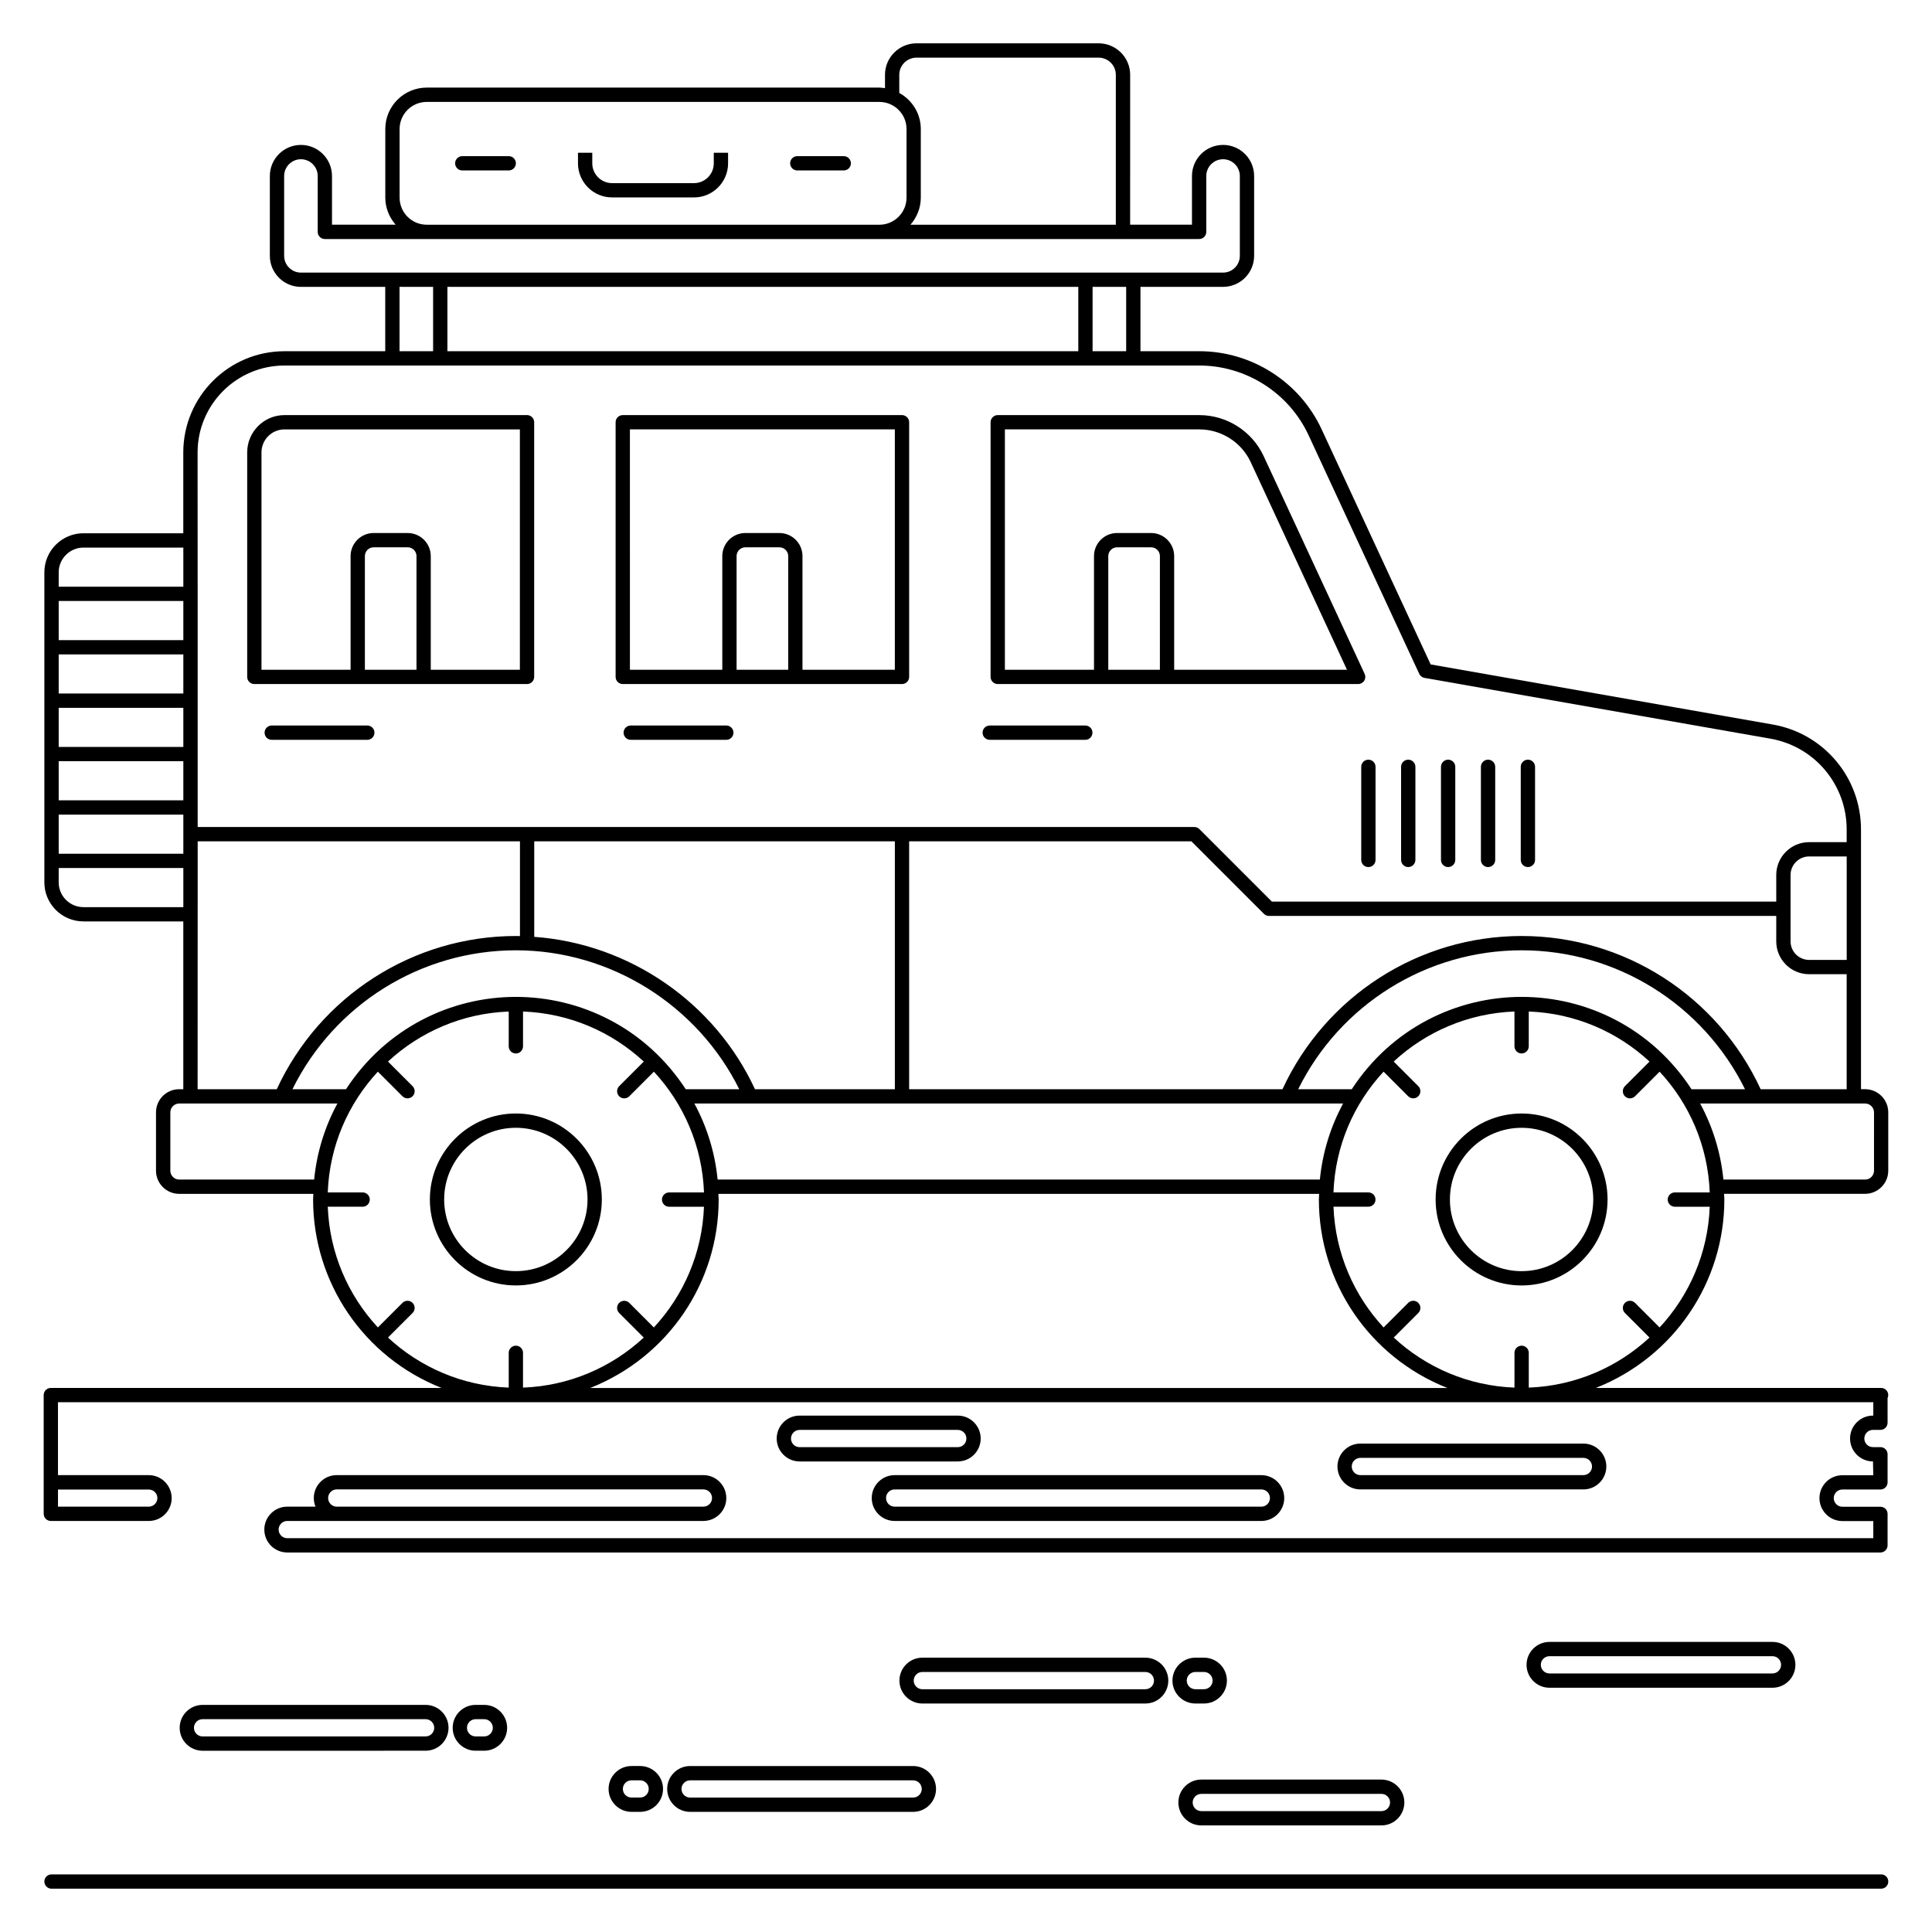 <?xml version="1.0" encoding="UTF-8"?>
<!-- Uploaded to: ICON Repo, www.svgrepo.com, Generator: ICON Repo Mixer Tools -->
<svg fill="#000000" width="800px" height="800px" version="1.1" viewBox="144 144 512 512" xmlns="http://www.w3.org/2000/svg">
 <g>
  <path d="m642.52 640.73h-484.87c-1.047 0-1.895 0.848-1.895 1.895s0.848 1.895 1.895 1.895h484.87c1.047 0 1.895-0.848 1.895-1.895-0.004-1.051-0.848-1.895-1.895-1.895z"/>
  <path d="m211.4 325.28h72.266c1.047 0 1.895-0.848 1.895-1.895v-67.488c0-1.047-0.848-1.895-1.895-1.895l-64.273 0.004c-5.449 0-9.883 4.434-9.883 9.887v59.496c-0.004 1.043 0.844 1.891 1.891 1.891zm42.973-3.789h-13.676v-30.117c0-1.289 1.047-2.336 2.336-2.336h9.008c1.289 0 2.336 1.047 2.336 2.336zm-41.078-57.598c0-3.363 2.734-6.098 6.098-6.098h62.379v63.699h-23.613v-30.117c0-3.375-2.746-6.121-6.121-6.121l-9.008-0.004c-3.379 0-6.121 2.746-6.121 6.121v30.117h-23.613z"/>
  <path d="m309.04 325.28h74c1.047 0 1.895-0.848 1.895-1.895v-67.488c0-1.047-0.848-1.895-1.895-1.895l-74 0.004c-1.047 0-1.895 0.848-1.895 1.895v67.488c0 1.043 0.848 1.891 1.895 1.891zm43.84-3.789h-13.676v-30.117c0-1.289 1.047-2.336 2.336-2.336h9.008c1.289 0 2.336 1.047 2.336 2.336zm-41.949-63.699h70.211v63.699h-24.477v-30.117c0-3.375-2.746-6.121-6.121-6.121h-9.008c-3.379 0-6.121 2.746-6.121 6.121v30.117h-24.48z"/>
  <path d="m408.41 325.28h95.52c0.648 0 1.246-0.328 1.598-0.875 0.348-0.543 0.391-1.23 0.117-1.816l-26.766-57.719c-3.062-6.598-9.762-10.863-17.07-10.863h-53.398c-1.047 0-1.895 0.848-1.895 1.895v67.488c0 1.043 0.848 1.891 1.895 1.891zm42.973-3.789h-13.676v-30.117c0-1.289 1.047-2.336 2.336-2.336h9.004c1.289 0 2.34 1.047 2.34 2.336zm-41.078-63.699h51.508c5.836 0 11.191 3.402 13.637 8.672l25.516 55.027h-45.797v-30.117c0-3.375-2.75-6.121-6.125-6.121h-9.004c-3.379 0-6.121 2.746-6.121 6.121v30.117h-23.613z"/>
  <path d="m638.28 432.65h-1.098c0.008-6.676 0-67.949 0-68.828 0-13.754-9.836-25.453-23.387-27.816l-90.656-15.926-28.902-62.324c-5.828-12.562-18.543-20.68-32.402-20.68h-15.602v-17.051h21.891c4.539 0 8.234-3.695 8.234-8.238v-21.145c0-4.539-3.695-8.238-8.234-8.238-4.543 0-8.238 3.695-8.238 8.238v12.906h-16.387l0.004-39.738c0-4.594-3.754-8.332-8.371-8.332h-48.227c-4.617 0-8.371 3.738-8.371 8.332v3.555c-0.488-0.066-0.969-0.148-1.477-0.148h-119.98c-6.047 0-10.969 4.922-10.969 10.965v18.184c0 2.758 1.059 5.254 2.746 7.184h-16.871v-12.906c0-4.539-3.695-8.238-8.238-8.238-4.539 0-8.234 3.695-8.234 8.238v21.145c0 4.539 3.695 8.238 8.234 8.238h22.348v17.051h-26.699c-14.789 0-26.82 12.031-26.82 26.82v21.426l-26.465-0.004c-5.707 0-10.352 4.641-10.352 10.352v82.16c0 5.707 4.641 10.352 10.352 10.352h26.469v44.469h-1.098c-3.387 0-6.137 2.754-6.137 6.137v15.457c0 3.383 2.754 6.137 6.137 6.137h35.57c-0.016 0.5-0.074 0.988-0.074 1.492 0 21.922 13.328 41.75 34.043 49.949l-103.37-0.004h-0.176c-1.047 0-1.895 0.848-1.895 1.895v31.461c0 1.047 0.848 1.895 1.895 1.895h25.973c3.336 0 6.051-2.715 6.051-6.051 0-3.312-2.691-6.094-6.082-6.094l-24.051-0.004v-19.312h481.08v3.539h-0.086c-3.348 0-6.074 2.723-6.074 6.074 0 3.352 2.727 6.074 6.074 6.074l0.086 3.652h-8.195c-3.348 0-6.074 2.723-6.074 6.074 0 3.348 2.727 6.074 6.074 6.074h8.195v4.543h-420.32c-1.262 0-2.285-1.023-2.285-2.285s1.023-2.285 2.285-2.285h110.28c3.348 0 6.074-2.723 6.074-6.074 0-3.352-2.727-6.074-6.074-6.074h-97.172c-3.348 0-6.07 2.723-6.07 6.074 0 0.809 0.16 1.578 0.449 2.285h-7.488c-3.348 0-6.074 2.723-6.074 6.074 0 3.352 2.727 6.074 6.074 6.074h422.21c1.047 0 1.895-0.848 1.895-1.895v-8.332c0-1.047-0.848-1.895-1.895-1.895h-10.086c-1.262 0-2.285-1.023-2.285-2.285 0-1.262 1.023-2.285 2.285-2.285h10.086c1.047 0 1.895-0.848 1.895-1.895v-7.441c0-1.047-0.848-1.895-1.895-1.895h-1.98c-1.262 0-2.285-1.023-2.285-2.285 0-1.262 1.023-2.285 2.285-2.285h1.98c1.047 0 1.895-0.848 1.895-1.895v-6.547c0.109-0.238 0.176-0.5 0.176-0.781 0-1.047-0.848-1.895-1.895-1.895h-75.582c20.68-8.184 34.043-27.988 34.043-49.949 0-0.504-0.062-0.992-0.074-1.492h37.375c3.387 0 6.137-2.754 6.137-6.137v-15.457c-0.004-3.383-2.754-6.133-6.141-6.133zm-454.83 106.1c1.242 0 2.258 1.012 2.258 2.246 0 1.258-1.023 2.285-2.285 2.285l-24.055-0.004v-4.531zm49.789-0.043h97.172c1.262 0 2.285 1.023 2.285 2.285 0 1.258-1.023 2.285-2.285 2.285h-97.172c-1.258 0-2.281-1.023-2.281-2.285 0-1.258 1.023-2.285 2.281-2.285zm149.08-374.89c0-2.508 2.059-4.543 4.582-4.543h48.223c2.527 0 4.582 2.039 4.582 4.543v39.738h-54.43c1.688-1.93 2.746-4.422 2.746-7.18v-18.184c0-4.129-2.32-7.691-5.703-9.559zm-132.42 14.375c0-3.957 3.223-7.18 7.18-7.18h119.98c3.894 0 7.18 3.164 7.18 7.18v18.184c0 4.027-3.297 7.18-7.18 7.18l-119.98-0.004c-3.957 0-7.18-3.219-7.18-7.18zm-26.152 38.051c-2.453 0-4.445-1.996-4.445-4.449v-21.145c0-2.453 1.992-4.449 4.445-4.449s4.449 1.996 4.449 4.449v14.801c0 1.047 0.848 1.895 1.895 1.895h231.69c1.047 0 1.895-0.848 1.895-1.895v-14.801c0-2.453 1.996-4.449 4.449-4.449s4.445 1.996 4.445 4.449v21.145c0 2.453-1.992 4.449-4.445 4.449h-244.38zm218.7 3.785v17.051h-8.898v-17.051zm-12.688 0v17.051h-167.19v-17.051zm-170.98 0v17.051h-8.898v-17.051zm-39.379 20.84h242.43c12.391 0 23.758 7.258 28.965 18.488l29.32 63.223c0.258 0.562 0.777 0.961 1.387 1.07l91.633 16.098c11.734 2.043 20.254 12.172 20.254 24.082v3.352h-9.965c-4.797 0-8.699 3.902-8.699 8.699v7.059l-133.66-0.004-19.211-19.211c-0.355-0.355-0.836-0.555-1.34-0.555h-264.13c0-126.59 0.004-15.012-0.02-99.27 0.004-12.699 10.336-23.031 23.035-23.031zm120.51 191.79h-14.18c-10.656-16.336-27.969-24.473-45.02-24.473h-0.004c-17.148 0-34.418 8.227-45.016 24.473h-14.191c11.105-22.465 34.039-36.82 59.227-36.82 25.207 0 48.211 14.684 59.184 36.82zm-54.332-40.383v-25.316h95.57v65.699h-37.07c-10.625-22.957-33.25-38.574-58.5-40.383zm214.36 44.168c-3.301 6.106-5.449 12.922-6.16 20.152h-159.6c-0.711-7.231-2.859-14.047-6.16-20.152h171.92zm-11.906-3.785c11.105-22.465 34.039-36.82 59.227-36.82 25.168 0 48.082 14.355 59.188 36.82h-14.176c-10.656-16.336-27.969-24.473-45.02-24.473-17.109 0-34.395 8.184-45.023 24.473zm59.223-40.609c-27.246 0-51.969 15.91-63.387 40.609h-98.934v-65.699h74.801l19.211 19.211c0.355 0.355 0.836 0.555 1.34 0.555h134.44v6.75c0 4.797 3.902 8.699 8.699 8.699h9.965v30.484h-22.793c-11.41-24.699-36.117-40.609-63.344-40.609zm76.176 6.336c-2.707 0-4.914-2.203-4.914-4.914v-17.594c0-2.707 2.203-4.91 4.914-4.91h9.965v27.418zm-427.04-31.426h85.402v25.117c-0.355-0.008-0.707-0.027-1.062-0.027-27.246 0-51.969 15.91-63.387 40.609h-20.973c0.004-5.797 0.016-49.277 0.02-65.699zm-36.836-71.281c0-3.617 2.945-6.562 6.562-6.562h26.469v10.367l-33.031-0.004zm0 7.59h33.031v10.367h-33.031zm0 14.152h33.031v10.367h-33.031zm0 14.156h33.031v10.367l-33.031-0.004zm0 14.152h33.031v10.367l-33.031-0.004zm0 14.152h33.031v10.367h-33.031zm6.562 24.52c-3.617 0-6.562-2.945-6.562-6.562v-3.805h33.031v10.367zm25.371 72.195c-1.293 0-2.348-1.051-2.348-2.348v-15.457c0-1.293 1.055-2.348 2.348-2.348h41.922c-3.301 6.106-5.449 12.922-6.16 20.152zm89.223 44.02c-1.047 0-1.895 0.848-1.895 1.895v9.219c-12.332-0.469-23.512-5.406-31.992-13.266l6.512-6.512c0.738-0.738 0.738-1.938 0-2.68-0.738-0.738-1.938-0.738-2.68 0l-6.512 6.512c-7.867-8.477-12.812-19.66-13.281-31.992h9.238c1.047 0 1.895-0.848 1.895-1.895s-0.848-1.895-1.895-1.895h-9.242c0.461-12.336 5.406-23.52 13.277-32l6.519 6.519c0.738 0.738 1.938 0.738 2.68 0 0.738-0.738 0.738-1.938 0-2.68l-6.516-6.516c8.48-7.856 19.66-12.793 31.996-13.258v9.219c0 1.047 0.848 1.895 1.895 1.895s1.895-0.848 1.895-1.895v-9.223c12.34 0.465 23.523 5.402 32.004 13.262l-6.519 6.519c-0.738 0.738-0.738 1.938 0 2.68 0.738 0.738 1.938 0.738 2.68 0l6.519-6.519c7.871 8.477 12.816 19.664 13.277 32h-9.242c-1.047 0-1.895 0.848-1.895 1.895s0.848 1.895 1.895 1.895h9.238c-0.473 12.336-5.418 23.516-13.285 31.992l-6.512-6.512c-0.738-0.738-1.938-0.738-2.68 0-0.738 0.738-0.738 1.938 0 2.68l6.512 6.512c-8.48 7.859-19.66 12.797-31.996 13.262v-9.223c0.004-1.043-0.844-1.891-1.891-1.891zm19.699 11.211c20.68-8.184 34.043-27.988 34.043-49.949 0-0.504-0.062-0.992-0.074-1.492h159.21c-0.016 0.5-0.074 0.988-0.074 1.492 0 21.957 13.355 41.762 34.047 49.949zm287.45-48.031h9.238c-0.473 12.336-5.418 23.516-13.285 31.992l-6.512-6.512c-0.738-0.738-1.938-0.738-2.68 0-0.738 0.738-0.738 1.938 0 2.68l6.512 6.512c-8.48 7.859-19.66 12.797-31.992 13.262v-9.219c0-1.047-0.848-1.895-1.895-1.895-1.047 0-1.895 0.848-1.895 1.895v9.219c-12.336-0.465-23.52-5.406-31.996-13.266l6.512-6.512c0.738-0.738 0.738-1.938 0-2.68-0.738-0.738-1.938-0.738-2.68 0l-6.516 6.512c-7.867-8.477-12.812-19.66-13.285-31.996h9.242c1.047 0 1.895-0.848 1.895-1.895s-0.848-1.895-1.895-1.895h-9.246c0.461-12.336 5.41-23.523 13.281-32l6.519 6.519c0.738 0.738 1.938 0.738 2.68 0 0.738-0.738 0.738-1.938 0-2.68l-6.519-6.519c8.48-7.856 19.664-12.793 32.004-13.258v9.219c0 1.047 0.848 1.895 1.895 1.895s1.895-0.848 1.895-1.895v-9.219c12.336 0.465 23.523 5.402 32 13.262l-6.519 6.519c-0.738 0.738-0.738 1.938 0 2.68 0.738 0.738 1.938 0.738 2.68 0l6.519-6.519c7.871 8.477 12.816 19.664 13.277 32h-9.242c-1.047 0-1.895 0.848-1.895 1.895 0.008 1.051 0.855 1.898 1.902 1.898zm52.773-9.547c0 1.293-1.055 2.348-2.348 2.348h-37.566c-0.711-7.231-2.859-14.047-6.16-20.152h43.727c1.293 0 2.348 1.055 2.348 2.348z"/>
  <path d="m303.49 461.87c0-12.562-10.223-22.785-22.785-22.785s-22.785 10.223-22.785 22.785 10.223 22.785 22.785 22.785 22.785-10.223 22.785-22.785zm-22.785 18.996c-10.473 0-18.996-8.52-18.996-18.996 0-10.473 8.523-18.996 18.996-18.996 10.473 0 18.996 8.52 18.996 18.996 0 10.477-8.523 18.996-18.996 18.996z"/>
  <path d="m547.24 439.09c-12.562 0-22.785 10.223-22.785 22.785s10.223 22.785 22.785 22.785 22.781-10.223 22.781-22.785-10.219-22.785-22.781-22.785zm0 41.781c-10.473 0-18.996-8.52-18.996-18.996 0-10.473 8.523-18.996 18.996-18.996 10.473 0 18.992 8.52 18.992 18.996 0 10.477-8.52 18.996-18.992 18.996z"/>
  <path d="m406.29 340.06h25.328c1.047 0 1.895-0.848 1.895-1.895 0-1.047-0.848-1.895-1.895-1.895h-25.328c-1.047 0-1.895 0.848-1.895 1.895 0.004 1.051 0.848 1.895 1.895 1.895z"/>
  <path d="m336.48 336.27h-25.328c-1.047 0-1.895 0.848-1.895 1.895s0.848 1.895 1.895 1.895h25.328c1.047 0 1.895-0.848 1.895-1.895s-0.848-1.895-1.895-1.895z"/>
  <path d="m241.34 336.27h-25.328c-1.047 0-1.895 0.848-1.895 1.895s0.848 1.895 1.895 1.895h25.328c1.047 0 1.895-0.848 1.895-1.895s-0.848-1.895-1.895-1.895z"/>
  <path d="m504.74 347.22v24.668c0 1.047 0.848 1.895 1.895 1.895 1.047 0 1.895-0.848 1.895-1.895v-24.668c0-1.047-0.848-1.895-1.895-1.895-1.047 0-1.895 0.848-1.895 1.895z"/>
  <path d="m517.2 373.78c1.047 0 1.895-0.848 1.895-1.895v-24.668c0-1.047-0.848-1.895-1.895-1.895s-1.895 0.848-1.895 1.895v24.668c0 1.051 0.848 1.895 1.895 1.895z"/>
  <path d="m527.77 373.78c1.047 0 1.895-0.848 1.895-1.895v-24.668c0-1.047-0.848-1.895-1.895-1.895-1.047 0-1.895 0.848-1.895 1.895v24.668c0 1.051 0.848 1.895 1.895 1.895z"/>
  <path d="m538.35 373.78c1.047 0 1.895-0.848 1.895-1.895v-24.668c0-1.047-0.848-1.895-1.895-1.895s-1.895 0.848-1.895 1.895v24.668c0 1.051 0.848 1.895 1.895 1.895z"/>
  <path d="m548.91 373.78c1.047 0 1.895-0.848 1.895-1.895v-24.668c0-1.047-0.848-1.895-1.895-1.895-1.047 0-1.895 0.848-1.895 1.895v24.668c0.004 1.051 0.848 1.895 1.895 1.895z"/>
  <path d="m306.21 196.32h21.703c4.984 0 9.035-4.051 9.035-9.035v-2.801h-3.789v2.801c0 2.894-2.352 5.246-5.246 5.246h-21.703c-2.894 0-5.25-2.356-5.25-5.246v-2.801h-3.789v2.801c0 4.984 4.055 9.035 9.039 9.035z"/>
  <path d="m355.29 189.17h12.312c1.047 0 1.895-0.848 1.895-1.895s-0.848-1.895-1.895-1.895h-12.312c-1.047 0-1.895 0.848-1.895 1.895s0.848 1.895 1.895 1.895z"/>
  <path d="m266.51 189.17h12.312c1.047 0 1.895-0.848 1.895-1.895s-0.848-1.895-1.895-1.895h-12.312c-1.047 0-1.895 0.848-1.895 1.895s0.848 1.895 1.895 1.895z"/>
  <path d="m397.82 519.15h-41.914c-3.348 0-6.074 2.723-6.074 6.074 0 3.352 2.727 6.074 6.074 6.074h41.914c3.348 0 6.074-2.723 6.074-6.074 0-3.352-2.727-6.074-6.074-6.074zm0 8.359h-41.914c-1.262 0-2.285-1.023-2.285-2.285 0-1.262 1.023-2.285 2.285-2.285h41.914c1.262 0 2.285 1.023 2.285 2.285 0 1.262-1.023 2.285-2.285 2.285z"/>
  <path d="m375.02 541c0 3.348 2.727 6.074 6.074 6.074h97.168c3.348 0 6.074-2.723 6.074-6.074 0-3.352-2.727-6.074-6.074-6.074h-97.168c-3.348 0-6.074 2.723-6.074 6.074zm105.53 0c0 1.258-1.023 2.285-2.285 2.285l-97.172-0.004c-1.262 0-2.285-1.023-2.285-2.285 0-1.262 1.023-2.285 2.285-2.285h97.168c1.262 0 2.289 1.027 2.289 2.289z"/>
  <path d="m563.62 538.71c3.348 0 6.074-2.723 6.074-6.074 0-3.352-2.727-6.074-6.074-6.074h-59.105c-3.348 0-6.074 2.723-6.074 6.074 0 3.352 2.727 6.074 6.074 6.074zm-61.391-6.074c0-1.262 1.023-2.285 2.285-2.285h59.102c1.262 0 2.285 1.023 2.285 2.285 0 1.262-1.023 2.285-2.285 2.285l-59.102 0.004c-1.258 0-2.285-1.027-2.285-2.289z"/>
  <path d="m613.73 591.27c3.348 0 6.07-2.723 6.07-6.074 0-3.352-2.723-6.074-6.07-6.074h-59.105c-3.348 0-6.074 2.723-6.074 6.074 0 3.352 2.727 6.074 6.074 6.074zm-61.395-6.074c0-1.262 1.023-2.285 2.285-2.285h59.105c1.258 0 2.281 1.023 2.281 2.285 0 1.262-1.023 2.285-2.281 2.285h-59.105c-1.258 0-2.285-1.027-2.285-2.285z"/>
  <path d="m456.28 621.68c0 3.352 2.727 6.074 6.074 6.074h47.738c3.348 0 6.074-2.723 6.074-6.074 0-3.352-2.727-6.074-6.074-6.074h-47.738c-3.348 0-6.074 2.723-6.074 6.074zm56.102 0c0 1.262-1.023 2.285-2.285 2.285h-47.742c-1.262 0-2.285-1.023-2.285-2.285 0-1.262 1.023-2.285 2.285-2.285h47.738c1.262 0 2.289 1.023 2.289 2.285z"/>
  <path d="m447.54 595.45c3.348 0 6.074-2.723 6.074-6.074s-2.727-6.074-6.074-6.074h-59.109c-3.348 0-6.074 2.723-6.074 6.074s2.727 6.074 6.074 6.074zm-61.395-6.074c0-1.262 1.023-2.285 2.285-2.285h59.105c1.262 0 2.285 1.023 2.285 2.285s-1.023 2.285-2.285 2.285h-59.105c-1.262 0-2.285-1.023-2.285-2.285z"/>
  <path d="m463.07 583.3h-2.285c-3.348 0-6.074 2.723-6.074 6.074s2.727 6.074 6.074 6.074h2.285c3.348 0 6.074-2.723 6.074-6.074s-2.727-6.074-6.074-6.074zm0 8.359h-2.285c-1.262 0-2.285-1.023-2.285-2.285s1.023-2.285 2.285-2.285h2.285c1.262 0 2.285 1.023 2.285 2.285s-1.023 2.285-2.285 2.285z"/>
  <path d="m320.81 618.09c0 3.352 2.727 6.074 6.074 6.074h59.102c3.348 0 6.074-2.723 6.074-6.074 0-3.352-2.727-6.074-6.074-6.074h-59.102c-3.348 0-6.074 2.727-6.074 6.074zm67.465 0c0 1.262-1.023 2.285-2.285 2.285l-59.105 0.004c-1.262 0-2.285-1.023-2.285-2.285 0-1.262 1.023-2.285 2.285-2.285h59.102c1.262-0.004 2.289 1.02 2.289 2.281z"/>
  <path d="m313.64 624.16c3.348 0 6.074-2.723 6.074-6.074 0-3.352-2.727-6.074-6.074-6.074h-2.285c-3.348 0-6.074 2.723-6.074 6.074 0 3.352 2.727 6.074 6.074 6.074zm-4.574-6.074c0-1.262 1.023-2.285 2.285-2.285h2.285c1.262 0 2.285 1.023 2.285 2.285 0 1.262-1.023 2.285-2.285 2.285h-2.285c-1.258 0.004-2.285-1.023-2.285-2.285z"/>
  <path d="m256.79 607.96c3.348 0 6.074-2.723 6.074-6.074 0-3.348-2.727-6.074-6.074-6.074l-59.102 0.004c-3.348 0-6.074 2.723-6.074 6.074 0 3.352 2.727 6.074 6.074 6.074zm-61.391-6.074c0-1.258 1.023-2.285 2.285-2.285h59.102c1.262 0 2.285 1.023 2.285 2.285 0 1.262-1.023 2.285-2.285 2.285l-59.098 0.004c-1.262 0-2.289-1.027-2.289-2.289z"/>
  <path d="m272.32 607.96c3.348 0 6.074-2.723 6.074-6.074 0-3.348-2.727-6.074-6.074-6.074h-2.281c-3.348 0-6.074 2.723-6.074 6.074 0 3.352 2.727 6.074 6.074 6.074zm-4.566-6.074c0-1.258 1.023-2.285 2.285-2.285h2.281c1.262 0 2.285 1.023 2.285 2.285 0 1.262-1.023 2.285-2.285 2.285h-2.281c-1.262 0.004-2.285-1.023-2.285-2.285z"/>
 </g>
</svg>